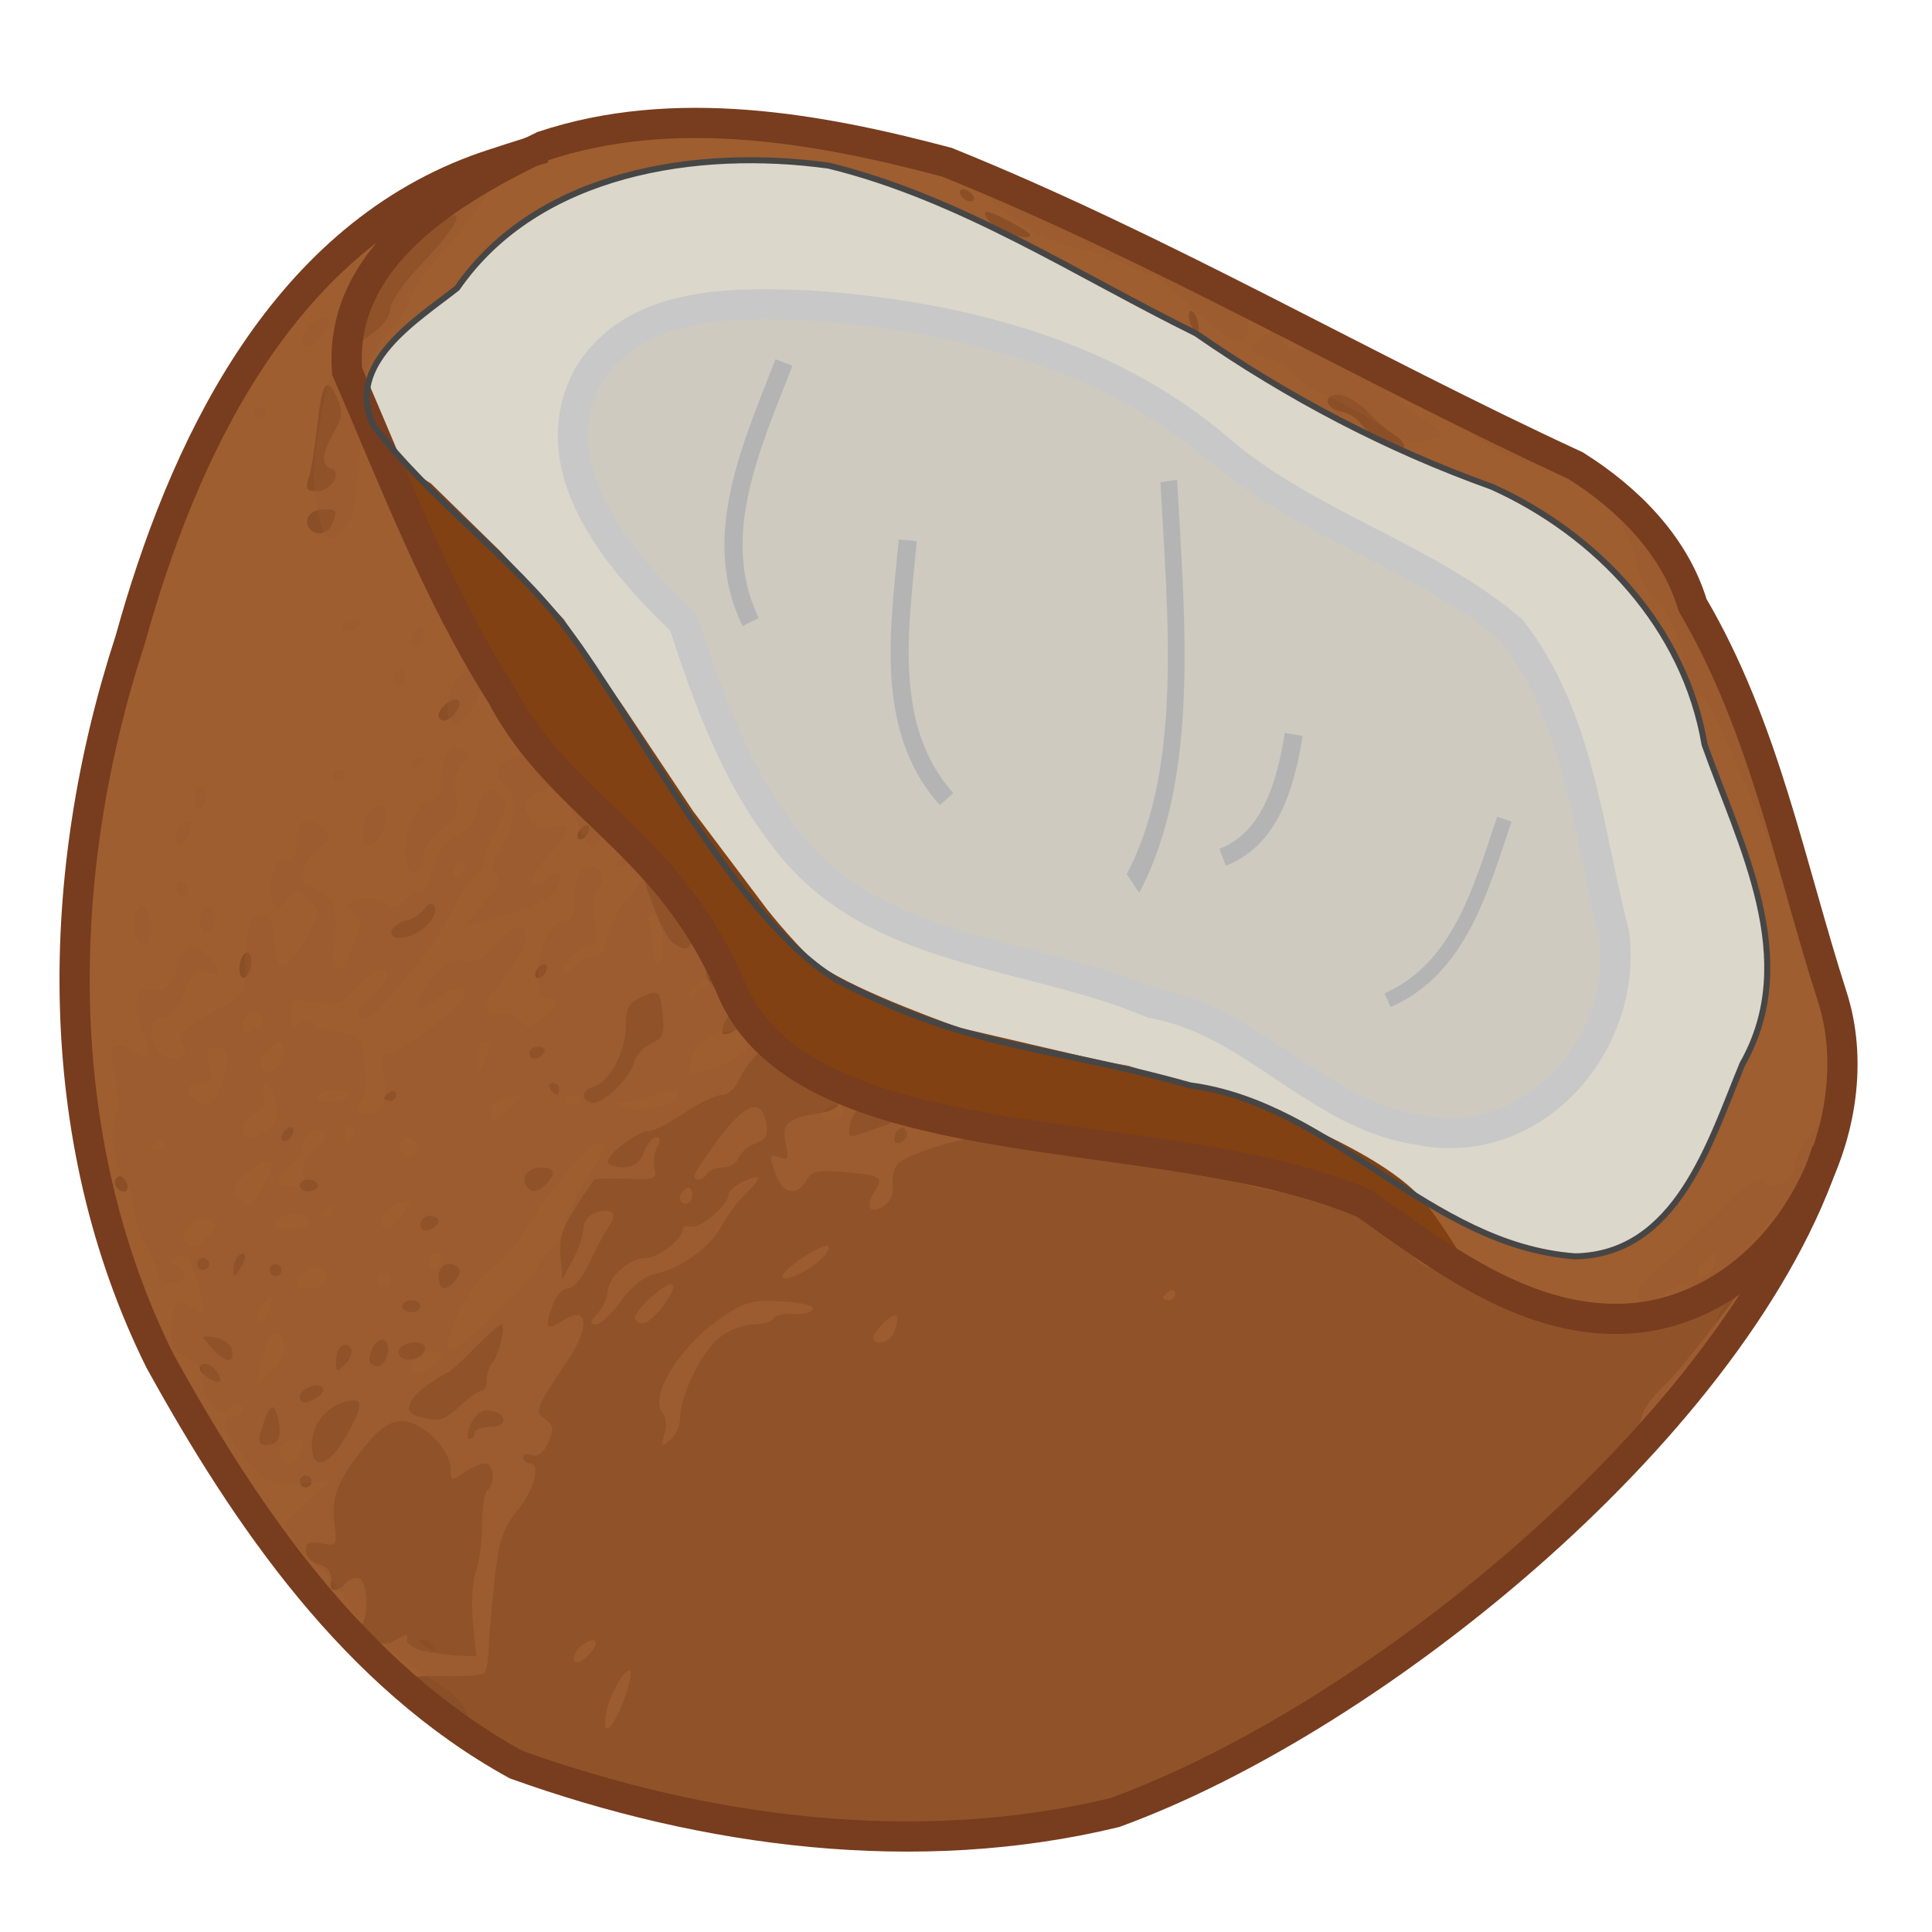 <svg xmlns="http://www.w3.org/2000/svg" xmlns:xlink="http://www.w3.org/1999/xlink" viewBox="0 0 320 320" version="1.0"><defs><filter id="c"><feGaussianBlur stdDeviation=".8"/></filter><filter id="f"><feGaussianBlur stdDeviation="1.039"/></filter><filter id="d" height="1.274" width="2.026" y="-.137" x="-.513"><feGaussianBlur stdDeviation="2.728"/></filter><filter id="e" height="1.359" width="1.542" y="-.179" x="-.271"><feGaussianBlur stdDeviation="1.896"/></filter><pattern id="b" xlink:href="#a" patternTransform="translate(4 -190)"/></defs><path d="M628.07 949.51v-155h309v309.99h-309V949.51z" fill="#f9f8f6"/><path d="M14.28 136.65l17.15-58.93 12.85-25.36 31.79-24.28L102.85 22l27.15-.71 38.21 10 67.14 32.5 29.29 13.93 14.64 18.21 13.57 31.79 13.93 46.43-7.85 26.43-15.72 25.71L249.28 262 205 290.22l-29.29 12.5-56.43-.36-41.78-14.28-34.29-33.93-18.57-32.86-11.43-36.07L11.78 147l2.5-10.35z" fill-rule="evenodd" fill="#9e5e30"/><path d="M167.1 526.38l17.14-58.93 12.86-25.35 31.78-24.29 26.79-6.07 27.14-.71 38.22 10 67.14 32.5 29.28 13.92 14.65 18.22 13.57 31.78 13.93 46.43-7.86 26.43-15.71 25.72-33.93 35.71-44.29 28.21-29.28 12.5-56.43-.35-41.79-14.29-34.28-33.93-18.58-32.85-11.42-36.08-1.43-38.21 2.5-10.36z" opacity=".2" fill-rule="evenodd" fill="url(#b)" transform="translate(-152.86 -391.43)"/><path d="M123.14 303.19c-12.36-2.35-20.66-4.57-26.4-7.09-2.42-1.06-5.69-1.73-7.27-1.5-1.64.24-3.34-.15-3.97-.91-.61-.73-1.84-1.36-2.73-1.39-.9-.04-2.75-1.41-4.13-3.06-4.47-5.33-7.46-8.08-9.75-8.97-4.27-1.63-2.34-2.86 4.2-2.67 3.55.11 6.74-.1 7.1-.46s.67-1.92.69-3.46c.02-1.55.45-6.64.95-11.32.76-7.15 1.38-9.09 3.86-12.19 2.89-3.61 3.94-7.81 1.95-7.81-.55 0-1-.44-1-.97s.66-.71 1.48-.4c.94.36 1.9-.37 2.66-2.05 1-2.19.93-2.81-.45-3.85-1.83-1.36-1.71-1.66 3.56-9.57 4-6 3.51-9.54-.92-6.64-2.54 1.66-2.85.98-1.35-2.95.53-1.41 1.67-2.57 2.53-2.57s2.43-1.9 3.51-4.25c1.08-2.34 2.51-5.02 3.18-5.95 1.54-2.14.59-3.18-2.12-2.32-1.19.37-2.08 1.51-2.08 2.64 0 1.09-.79 3.42-1.75 5.18l-1.75 3.2-.32-3.85c-.29-3.59.44-5.25 5.54-12.58.17-.23 2.61-.32 5.42-.19 4.61.21 5.07.04 4.62-1.68-.27-1.05-.08-2.65.42-3.56.6-1.07.55-1.64-.16-1.64-.59 0-1.5 1.13-2.02 2.5-.67 1.76-1.7 2.5-3.48 2.5-1.38 0-2.52-.42-2.52-.93 0-1.32 4.99-5.07 6.74-5.07.81 0 3.47-1.35 5.92-3 2.44-1.65 5.26-3 6.27-3 1.08 0 2.33-1.21 3.05-2.96 1.22-2.94 6.9-8.04 8.95-8.04 1.35 0 1.4 2.68.07 3.5-1.18.73-1.36 4.5-.21 4.5.44 0 2.01-2.47 3.49-5.5 2.53-5.16 4.8-6.8 6.22-4.5.34.55 1.49 1 2.56 1 2.95 0 2.38 3.09-1.31 7.03-1.79 1.91-3.25 4.36-3.25 5.45 0 1.49-.87 2.12-3.53 2.56-5.25.86-6.18 1.72-5.45 5.05.52 2.38.35 2.8-.94 2.3-1.85-.71-1.91-.39-.6 3.05 1.14 3 3.53 3.34 4.94.7.84-1.55 1.85-1.78 6.29-1.37 6.34.58 6.57.75 4.93 3.37-1.56 2.5-.67 3.68 1.66 2.21 1.03-.65 1.58-2.05 1.4-3.55-.17-1.36.3-2.97 1.02-3.57 1.87-1.55 9.42-3.91 14.97-4.68 2.57-.36 6.35-1.78 8.38-3.16l3.7-2.51 7.3 3.56c4.02 1.96 7.75 3.56 8.29 3.56s2.31 1.11 3.92 2.47c1.62 1.36 3.2 2.22 3.51 1.91.32-.32 1.84.13 3.39.99 4.85 2.68 22.8 4.97 23.84 3.92 1.49-1.48 4.21 3.65 7.55 8.84 2.45 3.81 6.02 2.33 11.85 4.93 4.46 2 8.33 1.74 8.65 2.95.67 2.58 2.79 4.19 13.75 4.58 6.62.23 8.29-2.94 10.24-3.95 3.44-1.79 12.44-7.85 12.44-5.82 0 .91-12.02 16.46-14.5 18.84-3.33 3.19-4.5 5.07-4.5 7.24 0 2.27-.78 3.42-3.42 5.05-1.89 1.17-4.29 3.48-5.34 5.14-1.65 2.61-13.69 13.58-26.58 24.24-2.12 1.74-5.94 5.02-8.5 7.28-2.56 2.27-6.25 4.63-8.19 5.26s-5.92 2.71-8.84 4.64c-2.92 1.92-5.71 3.49-6.2 3.49-.5 0-3.08 1.34-5.74 2.98-7.32 4.5-11 5.78-21.28 7.39-22.58 3.52-40.91 4.01-54.41 1.46zm-19.94-21.35c.95-2.49 1.5-4.75 1.22-5.03-.78-.78-3.41 3.71-3.99 6.8-.8 4.3.86 3.23 2.77-1.77zm-5.76-7.68c.66-.66 1.2-1.55 1.2-1.97 0-1.24-2.8.2-3.39 1.75-.67 1.73.55 1.86 2.19.22zm15.2-39.34c0-3.7 3.58-10.98 6.53-13.31 1.51-1.18 4-2.15 5.55-2.15 1.54 0 3.08-.45 3.42-1 .34-.54 1.83-.88 3.31-.75 1.48.14 2.92-.2 3.19-.75.3-.59-1.82-1.12-5.19-1.3-5.09-.26-6.2.06-10.45 3.05-6.5 4.57-11.45 12.73-9.3 15.32.63.76.79 2.32.38 3.63-.65 2.03-.55 2.14.92.92.9-.75 1.64-2.4 1.64-3.66zm35.39-14.04c1.15-2.98.61-3.73-1.39-1.92-1.1 1-2 2.19-2 2.66 0 1.49 2.77.89 3.39-.74zm-45.17-5.31c1.64-2.32 3.82-4.08 5.5-4.44 4.33-.92 9.23-4.4 11.09-7.87.93-1.74 2.7-4.14 3.94-5.35 2.93-2.84 2.85-3.54-.24-2.11-1.37.64-2.5 1.64-2.5 2.24-.01 1.68-4.63 5.6-6.18 5.24-.76-.18-1.38-.03-1.36.33.07 1.61-4.01 4.85-6.12 4.85-2.72 0-6.35 3.24-6.35 5.67 0 .92-.74 2.5-1.65 3.5-1.32 1.45-1.37 1.83-.25 1.81.77-.01 2.62-1.75 4.12-3.87zm7.15.59c1.1-1.46 1.75-2.92 1.44-3.22-.88-.88-6.88 4.59-6.22 5.66.88 1.42 2.53.58 4.78-2.44zm84.63-1.76c0-.58-.45-.78-1-.44s-1 .82-1 1.06.45.44 1 .44 1-.48 1-1.06zm-58.05-6.37c.71-.86.9-1.57.42-1.57-1.57.01-7.37 3.95-7.37 5.01 0 1.29 5.13-1.25 6.95-3.44zm-21.95-10.13c0-.86-.45-1.28-1-.94s-1 1.04-1 1.56.45.94 1 .94 1-.7 1-1.56zm2.5-3.44c.34-.55 1.51-1 2.59-1 1.09 0 2.25-.71 2.58-1.58.33-.86 1.61-1.96 2.84-2.42 1.74-.66 2.13-1.43 1.75-3.43-.82-4.29-3.68-3.12-8.39 3.43-1.38 1.93-2.84 4.06-3.25 4.75-.87 1.47.97 1.72 1.88.25zm-47 79.08c-1.65-.38-2.89-1.23-2.75-1.9.2-.94-.17-.94-1.67 0-1.52.95-2.53.93-4.76-.12-1.61-.75-2.28-1.52-1.57-1.77 1.83-.67 1.65-8.29-.19-8.29-.79 0-1.72.45-2.06 1-.72 1.16-2.56 1.36-2.38.25.32-2.03-.3-3.06-2.12-3.54-1.1-.29-2-1.29-2-2.23 0-1.31.62-1.59 2.62-1.21 2.5.48 2.59.34 2.12-3.19-.6-4.43.63-7.54 5.14-12.99 2.42-2.93 4.14-4.09 6.06-4.09 3.27 0 8.06 4.67 8.06 7.86 0 2.13.12 2.17 2.22.7 1.22-.86 2.8-1.56 3.5-1.56 1.43 0 1.76 3.58.41 4.42-.48.29-.89 2.91-.92 5.81s-.51 6.46-1.07 7.92-.76 5.17-.44 8.25l.58 5.6-2.89-.12c-1.59-.06-4.24-.43-5.89-.8zm-20.5-28.08c0-.55.45-1 1-1s1 .45 1 1-.45 1-1 1-1-.45-1-1zm2-5.97c0-3.47 2.35-6.45 5.75-7.29 2.86-.7 2.85.65-.04 5.75-2.92 5.15-5.71 5.9-5.71 1.54zm-8.45-2.28c1.39-4.52 2.14-5.13 2.84-2.33.78 3.09.12 4.58-2.02 4.58-1.1 0-1.32-.61-.82-2.25zm34.79-1.27c.75-1.63 1.84-2.43 3.08-2.25 3.02.43 3.16 2.77.16 2.77-1.42 0-2.58.45-2.58 1s-.41 1-.91 1c-.49 0-.38-1.13.25-2.52zm-8.59-1.17c-2.6-.68-2.13-2.65 1.21-5.12 1.63-1.2 3.2-2.19 3.5-2.19s2.29-1.8 4.42-4c2.14-2.2 4.17-4 4.52-4 .84 0-.4 5.22-1.53 6.45-.48.52-.87 1.76-.87 2.75s-.38 1.8-.85 1.8-2.07 1.13-3.56 2.5c-2.67 2.48-3.47 2.69-6.84 1.81zm-19.75-3.34c0-1.29 2.85-2.45 3.76-1.54.38.37.02 1.1-.79 1.61-1.93 1.22-2.97 1.2-2.97-.07zM34.17 228c-1.12-.82-1.43-1.58-.79-1.98.57-.35 1.6.04 2.29.88 1.7 2.05.75 2.75-1.5 1.1zm21.47-2.51c0-2.31 1.56-3.65 2.49-2.14.35.57-.07 1.73-.93 2.59-1.41 1.42-1.56 1.38-1.56-.45zm5.7.24c-.35-.35-.15-1.52.43-2.61 1.25-2.34 3.27-.96 2.3 1.57-.67 1.74-1.65 2.11-2.73 1.04zm-26.29-2.47c-1.89-2.09-1.88-2.1.58-1.75 1.39.2 2.64 1.12 2.82 2.1.45 2.37-1.09 2.21-3.4-.35zm31.32 1.5c-1.09-1.09.23-2.4 2.41-2.4 1.18 0 1.85.53 1.61 1.25-.47 1.43-3.02 2.15-4.02 1.15zm.27-8.4c0-.55.68-1 1.5-1 .83 0 1.5.45 1.5 1s-.67 1-1.5 1c-.82 0-1.5-.45-1.5-1zm6-5c0-1.92 1.96-2.71 3.32-1.34.76.76-1.13 3.34-2.44 3.34-.49 0-.88-.9-.88-2zm-33.98-1.19c-.01-.93.43-1.97.98-2.31 1.27-.78 1.27.54 0 2.5-.84 1.29-.97 1.27-.98-.19zm5.98.19c0-.55.45-1 1-1s1 .45 1 1-.45 1-1 1-1-.45-1-1zm-12-1c0-.55.45-1 1-1s1 .45 1 1-.45 1-1 1-1-.45-1-1zm37-6.53c0-.81.68-1.47 1.5-1.47.83 0 1.5.4 1.5.89s-.67 1.16-1.5 1.47c-.91.35-1.5 0-1.5-.89zm-50.46-6.4c-.31-.51-.16-1.18.34-1.49s1.17.1 1.48.93c.63 1.62-.88 2.08-1.82.56zm30.46-.07c0-.55.68-1 1.5-1 .83 0 1.5.45 1.5 1s-.67 1-1.5 1c-.82 0-1.5-.45-1.5-1zm37.5 0c-.92-1.49.36-3 2.56-3 2.21 0 2.49 1.05.74 2.8-1.46 1.46-2.48 1.52-3.3.2zm-40.5-7.88c0-.55.45-1.28 1-1.62s1-.17 1 .38-.45 1.28-1 1.62-1 .17-1-.38zm101.64-.61c.31-.83.98-1.24 1.48-.93 1.05.64.21 2.42-1.15 2.42-.5 0-.65-.67-.33-1.49zm-7.46-1.76c.18-1.24 1.35-2.7 2.61-3.25 1.51-.66 2.99-2.95 4.38-6.75 1.15-3.16 2.51-5.75 3-5.75 1.72 0 8.34 3.8 11.13 6.4 1.54 1.43 3.43 2.6 4.19 2.6 2.06 0 2.85 1.89 1.48 3.54-.86 1.03-2.31 1.27-5.08.83-2.43-.39-4.42-.17-5.34.59-.8.66-2.27.95-3.28.63-1-.32-4.28.32-7.28 1.41-6.67 2.44-6.19 2.46-5.81-.25zm-42.93-3.46c-1.81-.66-1.53-2.06.53-2.72 2.61-.83 5.22-5.83 5.22-10 0-2.88.5-3.84 2.5-4.75 3.05-1.39 3.23-1.23 3.66 3.18.28 2.87-.07 3.68-1.95 4.5-1.26.55-2.54 1.96-2.83 3.14-.7 2.76-5.51 7.25-7.13 6.65zm-34.25-.73c0-.24.45-.72 1-1.06s1-.14 1 .44-.45 1.06-1 1.06-1-.2-1-.44zm27.5-1.56c-.34-.55-.14-1 .44-1s1.06.45 1.06 1-.2 1-.44 1-.72-.45-1.06-1zm-3.5-6c0-.55.7-1 1.56-1s1.28.45.94 1-1.04 1-1.56 1-.94-.45-.94-1zm32-3.57c0-1.84 2.36-4.43 4.04-4.43 2.55 0 2.48.75-.29 3.06-2.26 1.88-3.75 2.43-3.75 1.37zm-1.95-7.87c-1.52-1.84-.55-3.56 2.01-3.56 2.24 0 2.57 2.23.57 3.89-1.04.86-1.66.78-2.58-.33zm-78.05-2.44c0-1.1.45-2.28 1-2.62s1 .28 1 1.38-.45 2.28-1 2.62-1-.28-1-1.38zm49 1c0-.55.45-1.28 1-1.62s1-.17 1 .38-.45 1.28-1 1.62-1 .17-1-.38zm22.77-5.36c-1.84-1.41-5.77-11.95-5.77-15.47 0-1.26-.44-2.29-.97-2.29-2.01 0-7.72-15.42-6.77-18.28.4-1.21 5.36 5.24 8.2 10.67 1.19 2.26 3.58 6.36 5.33 9.11 2.48 3.91 3.23 6.28 3.44 10.89.28 6.17-.61 7.56-3.46 5.37zm-46.52-2.01c.23-.69 1.27-1.41 2.31-1.62 1.04-.2 2.4-1.05 3.01-1.9.78-1.06 1.34-1.19 1.81-.42.38.62-.22 2.03-1.34 3.15-2.24 2.24-6.46 2.82-5.79.79zm30.75-15.63c0-.55.45-1.28 1-1.62s1-.17 1 .38-.45 1.28-1 1.62-1 .17-1-.38zm-23-20c0-1.3 2.58-3.2 3.33-2.45s-1.15 3.33-2.45 3.33c-.49 0-.88-.39-.88-.88zm-21.5-31.12c-.92-1.49.36-3 2.56-3 2.14 0 2.21.13 1.33 2.42-.68 1.77-2.94 2.11-3.89.58zm0-8.25c.4-1.24 1.02-5.03 1.38-8.43.78-7.33 1.6-8.55 3.29-4.84 1.05 2.3.98 3.2-.46 5.71-2 3.48-2.18 5.49-.53 6.04 1.94.64.06 3.77-2.27 3.77-1.77 0-2.02-.39-1.41-2.25zm178.23-5.59c-1.52-1-3.32-2.53-4-3.41-.67-.87-2.09-1.73-3.15-1.91-2.75-.49-3.22-2.84-.56-2.84 1.2 0 3.37 1.27 4.83 2.82s3.5 3.29 4.53 3.86c1.03.58 1.71 1.55 1.5 2.17-.25.74-1.32.5-3.15-.69zM57.36 57.24c.75-.93.98-2.93.61-5.22-.55-3.42-.26-4.03 3.7-7.69 2.37-2.18 4.46-3.97 4.66-3.97.19 0 2.18-1.16 4.42-2.57 6.97-4.4 6.42-1.79-1.36 6.42-2.61 2.75-4.75 5.91-4.75 7.01 0 1.78-2.35 4.02-7 6.67-1.23.7-1.28.59-.28-.65zm139.88-3.48c-.36-.93-.42-1.91-.15-2.19.28-.27.79.26 1.15 1.19s.42 1.91.15 2.19c-.28.27-.79-.26-1.15-1.19zm-31.29-15.59c-1.21-.59-2.43-1.68-2.72-2.44-.38-.99.6-.8 3.44.65 2.18 1.11 3.97 2.24 3.97 2.5 0 .78-2.34.42-4.69-.71zm-6.81-5.81c-.34-.55-.17-1 .38-1s1.28.45 1.62 1 .17 1-.38 1-1.28-.45-1.62-1z" opacity=".3" fill="#5e2e13"/><path d="M126.64 301.01c-3.3-.8-8.25-1.88-11-2.4-2.75-.53-7.02-1.5-9.5-2.16-2.47-.66-5.26-1.18-6.18-1.14-.93.03-2.22-.59-2.88-1.37-.65-.79-2.71-1.44-4.58-1.44-3.08 0-5.03-.66-9.36-3.18-.82-.48-2.2-1.12-3.06-1.41-.86-.3-1.99-1.92-2.5-3.6-.57-1.86-2.33-3.89-4.5-5.18-7.78-4.64-12.76-9.01-15.53-13.66-1.6-2.68-3.81-5.35-4.91-5.95s-2.8-2.47-3.77-4.17l-1.77-3.07 3.76-3.55 3.75-3.54-4.57.52c-4.97.56-5.95.07-10.16-5.03-3.03-3.69-3.54-6.18-1.24-6.18.83 0 1.5-.45 1.5-1 0-1.32-1.33-1.27-2.71.11-1.43 1.44-4.6-3.14-3.73-5.4.41-1.08-.37-2.08-2.51-3.18-2.68-1.39-3.07-2.09-2.87-5.14.27-4.07 1.29-5.07 3.39-3.33 2.15 1.78 2.55.78 1.26-3.12-.62-1.89-1.27-3.99-1.44-4.67-.18-.7-1.03-.96-1.96-.6-1.52.58-1.52.7-.02 1.54.9.51 1.37 1.34 1.05 1.86-.93 1.5-4.46 1.08-4.46-.54 0-.81-.9-2.95-2-4.75-1.09-1.8-1.99-4.59-2-6.2 0-1.6-.75-3.75-1.67-4.76-1.6-1.78-2.28-9.47-1.01-11.52.31-.5.12-2.82-.4-5.16-1.2-5.34-.46-6.72 2.56-4.74 3.11 2.04 3.73 1.04 1.96-3.18-1.71-4.1-1.04-7.66 1.28-6.77 1.94.74 4.28-1.14 4.28-3.45 0-.96.68-2.32 1.52-3.01 1.24-1.03 1.88-.94 3.5.53 2.54 2.3 2.54 3.8 0 2.99-1.62-.51-2.29.12-3.61 3.43-1.1 2.75-2.24 4.06-3.52 4.06-2.33 0-2.61 4.16-.4 5.99 2.03 1.69 5.16.5 3.61-1.37-1.34-1.6-.2-2.74 6.16-6.15 4.17-2.24 4.24-2.37 4.26-7.62.01-2.94.37-5.91.81-6.6 1.31-2.07 3.67-1.43 3.68 1 .01 1.24.29 3.28.63 4.52.49 1.86.87 2.05 2.06 1.07.79-.66 2.3-2.87 3.33-4.9 1.86-3.64 1.86-3.73-.09-5.49-1.9-1.72-2.03-1.71-3.44.13-2 2.62-3.45.39-2.55-3.91.48-2.23 1.17-3.08 2.36-2.87 1.27.22 1.69-.44 1.69-2.69 0-3.78 1.58-4.79 4.03-2.58 1.87 1.7 1.86 1.77-.56 3.68-2.34 1.83-3.45 5.79-1.62 5.79.46 0 1.76.8 2.87 1.76 1.71 1.48 1.95 2.6 1.53 7-.34 3.52-.13 5.24.62 5.24.62 0 1.13-.17 1.13-.37 0-.21.67-1.99 1.49-3.94 1.32-3.18 1.32-3.73-.04-5.1-1.38-1.37-1.27-1.59 1.02-2.17 1.5-.37 3.18-.12 4.06.61 1.22 1.01 1.85.94 3.32-.39.99-.9 2.26-1.64 2.8-1.64.55 0 1.41-1.65 1.92-3.67.64-2.52 1.88-4.2 3.93-5.33 1.92-1.06 3.18-2.68 3.5-4.49.58-3.31 2.19-4.18 3.91-2.12.94 1.14.94 1.97-.01 3.79-2.46 4.71-2.9 5.83-2.9 7.31 0 .83-.44 1.51-.98 1.51s-2.18 2.37-3.64 5.25c-1.45 2.89-3.82 6.72-5.26 8.51-7.15 8.89-8.43 10.24-9.72 10.24-1.95 0-1.77-.53 1.1-3.41 1.38-1.37 2.5-2.97 2.5-3.54 0-1.94-2.18-1.06-5.08 2.04-2.61 2.79-3.29 3.03-6.91 2.42-3.86-.66-4.01-.58-4.01 2.03 0 2.22.26 2.5 1.41 1.54.87-.72 1.64-.8 2.01-.21.32.53 2.33 1.25 4.46 1.61 3.75.64 3.89.81 4.42 5.34.3 2.58.13 5.11-.38 5.63-1.47 1.52-1.07 2.55.97 2.55 2.42 0 3.32-2.36 2.52-6.63-.47-2.51-.28-3.37.76-3.37 1.89 0 12.25-7.85 12.65-9.59.46-2-1.58-1.74-4.53.58-3.94 3.1-4.67 1.28-1.23-3.06 2.53-3.19 3.55-3.81 5.52-3.32 1.87.47 3.02-.09 5.14-2.5 2.94-3.35 5.28-4.04 5.28-1.57 0 1.72-2.4 5.86-5.29 9.14-2.17 2.46-1.45 4.69 1.23 3.84.98-.31 2.34.11 3.02.93 1.09 1.32 1.52 1.3 3.61-.22 2.73-1.99 3.09-3.23.93-3.23-1.1 0-1.5-1.14-1.5-4.27 0-4.56 2.18-8.73 4.56-8.73.92 0 1.44-1.04 1.44-2.91 0-3.89.92-6.09 2.55-6.09 2.02 0 2.77 1.91 1.41 3.55-.77.93-.98 2.91-.58 5.46.49 3.01.31 3.99-.71 3.99-1.56 0-5.25 3.75-4.47 4.53.28.29 1.08-.16 1.78-1s2.09-1.53 3.1-1.53c1.3 0 2.02-1.01 2.49-3.51.36-1.94 1.96-4.91 3.54-6.61 3.16-3.37 3.91-7.88 1.32-7.88-1.12 0-1.48-.77-1.25-2.66.45-3.78-1.68-4-3.81-.39-.99 1.68-2.1 3.05-2.46 3.05-.37 0-1.26-1.46-1.98-3.25-.72-1.78-1.99-4.18-2.83-5.33-1.41-1.93-1.72-1.97-4.14-.58-2.27 1.31-2.47 1.81-1.54 3.84.87 1.9 1.61 2.24 3.83 1.76 3.55-.77 3.48.5-.25 4.41-2.92 3.05-3.82 5.15-2.2 5.15.44 0 1.33-.53 1.98-1.18 1.69-1.69 2.58-.35 1.32 1.99-.66 1.24-3.58 2.75-7.79 4.04-3.71 1.13-6.86 1.94-7 1.8s1.1-1.74 2.75-3.56c2.27-2.47 2.75-3.61 1.93-4.59-.79-.96-.54-2.18.96-4.65 2.43-3.98 2.66-8.68.5-10.26-2.43-1.78-.69-4.45 3.4-5.22 3.81-.71 6.06-2.73 6.12-5.49.02-.9.68-2.17 1.47-2.83.8-.66 1.58-2.61 1.75-4.34l.31-3.14 5.5 6.94c3.03 3.82 6.22 8.3 7.1 9.97.88 1.66 3.47 6.07 5.76 9.78 3.23 5.23 4.32 8.13 4.81 12.82.34 3.33.95 5.54 1.35 4.9.53-.87 1.26-.82 2.86.18 2.67 1.67 3.64 4.51 2.15 6.31-1.61 1.94 1.61 2.78 11.59 3.05 4.47.11 8.64.52 9.25.91.62.38 1.57.42 2.11.08.55-.33 6.12 2.34 12.4 5.94 6.27 3.61 12.59 6.55 14.03 6.55 1.45 0 5.21 1.39 8.36 3.08 3.15 1.7 7.76 3.75 10.23 4.56 5.76 1.89 11.22 4.53 12.5 6.05 1.4 1.66 8.5 2.85 8.5 1.42 0-.61 1.53-1.11 3.4-1.11 4.6 0 13.94 6.38 19.09 13.05 2.75 3.55 5.22 5.6 7.85 6.49 2.12.71 4.82 2.18 6 3.25 3.73 3.39 6.54 4.33 13.61 4.52 6.29.18 10.33-.95 7.3-2.03-2.32-.83-1.27-3.09 3-6.44 2.34-1.83 6.76-5.9 9.83-9.05 3.96-4.06 5.89-5.42 6.65-4.66 1.71 1.71 5.27.03 5.27-2.48 0-1.22 1.37-3.78 3.05-5.68 2.78-3.16 2.98-3.25 2.37-.97-.89 3.28-4.11 9.64-5.99 11.8-9.6 11.04-9.81 11.38-6.43 10.49 2.89-.75 2.5.14-2 4.6-2.22 2.19-4 4.92-4 6.12 0 1.26-1.9 4.01-4.5 6.55-3.34 3.24-4.5 5.13-4.5 7.34 0 2.32-.87 3.59-3.95 5.79-2.17 1.55-4.5 3.83-5.17 5.07-.68 1.24-4.4 5.07-8.29 8.5-3.88 3.44-8.27 7.37-9.75 8.74-4.38 4.07-7.1 6.33-11.34 9.4-2.2 1.6-5.9 4.64-8.23 6.75-2.32 2.12-5.21 3.85-6.42 3.85s-2.9.63-3.77 1.4c-1.51 1.33-12.24 7.22-22.24 12.2-2.56 1.28-7.74 2.83-11.5 3.45-3.76.61-8.86 1.57-11.34 2.12-7.89 1.74-39.69 1.97-46.5.34zm-55-28.51c-.34-.55-1.15-.99-1.81-.98-.71.01-.59.4.31.98 1.92 1.25 2.27 1.25 1.5 0zm-22.11-31.58c.86-2.22.79-2.42-.83-2.42-1.77 0-2.9 1.65-2.06 3 .91 1.48 2.2 1.22 2.89-.58zm-2.39-17.53c0-2.19-1.62-3.32-2.56-1.78-.39.62-1.06 2.69-1.49 4.61l-.78 3.47 2.41-2.27c1.33-1.24 2.42-3.06 2.42-4.03zm24.56 2.7c1.06-.78 1.69-1.67 1.39-1.96-.99-1-4.95.59-4.95 1.99 0 1.77 1.11 1.75 3.56-.03zm10.81-8.93c3.65-3.49 6.63-6.79 6.63-7.34s.87-1.8 1.94-2.77c1.07-.96 2.22-3.01 2.56-4.54.34-1.54 1.94-4.88 3.56-7.43 3.36-5.3 3.43-5.58 1.59-5.58-1.49 0-9.44 9.71-11.95 14.59-.87 1.7-3.22 4.34-5.23 5.87-2.02 1.54-4.49 4.77-5.56 7.24-3.59 8.38-2.33 8.37 6.46-.04zM45.04 215c.02-.55-.61-.14-1.4.9s-1.15 2.36-.8 2.93c.61.99 2.11-1.63 2.2-3.83zm233.6-.5c1-1.1 1.54-2 1.2-2-1.39 0-5.7 2.39-5.7 3.16 0 1.55 2.67.86 4.5-1.16zm-224.95-2.08c1.15-1.86-1.25-3.41-3.01-1.95-.85.7-1.54 1.67-1.54 2.16 0 1.25 3.75 1.08 4.55-.21zm10.9-1a1.116 1.116 0 00-1.9 1.17c.32.52 1.01.68 1.54.36.52-.32.68-1.01.36-1.53zm219.42-2.47c.31-1.63.14-1.7-1.25-.54-1.92 1.58-2.15 3.44-.37 2.84.69-.22 1.41-1.26 1.62-2.3zm-210.87-.51c0-.51-.45-.94-1-.94s-1 .71-1 1.56c0 .86.45 1.28 1 .94s1-1.04 1-1.56zm-38.61-3.81c1.6-1.77 1.6-1.92-.02-2.54-2.01-.77-4.93 1.7-3.93 3.32.97 1.57 2.01 1.36 3.95-.78zm16.61-2.02c0-1.73-3.36-2.17-4.89-.64-1.38 1.38-1.22 1.53 1.68 1.53 1.76 0 3.21-.4 3.21-.89zm15.8-1.93c1.4-2.12 1.36-2.17-.92-1.33-1.31.48-2.54 1.67-2.73 2.63-.46 2.33 1.76 1.54 3.65-1.3zm-11.8-.24c0-.58-.45-.78-1-.44s-1 .82-1 1.06c0 .25.45.44 1 .44s1-.47 1-1.06zm-11.57-4.09c1.9-3.82 1.9-3.85.24-3.85-.72 0-2.3 1.04-3.49 2.31-1.68 1.79-1.9 2.58-.97 3.5 1.8 1.81 2.5 1.48 4.22-1.96zm6.57-2.22c0-1.34.96-3.02 2.17-3.82 1.33-.88 1.88-1.92 1.41-2.67-.9-1.46-3.58.29-3.58 2.33 0 .67-.9 2.04-2 3.03-1.1 1-2 2.19-2 2.66 0 .46.9.84 2 .84 1.44 0 2-.66 2-2.37zm19-4.13c0-.82-.67-1.5-1.5-1.5-.82 0-1.5.68-1.5 1.5 0 .83.68 1.5 1.5 1.5.83 0 1.5-.67 1.5-1.5zm-42-.56c0-.58-.45-.78-1-.44s-1 .82-1 1.06c0 .25.45.44 1 .44s1-.47 1-1.06zM58.5 188c.32-.82.14-1.5-.39-1.5s-.97.68-.97 1.5c0 .83.18 1.5.39 1.5.22 0 .66-.67.97-1.5zm-14.02-.96c1.42-1.07 1.69-2.12 1.18-4.47-.38-1.68-1.12-3.07-1.67-3.07-.54 0-.71.88-.37 1.94.43 1.35-.01 2.28-1.43 3.04-2.24 1.19-2.81 4.04-.8 3.99.69-.02 2.08-.66 3.09-1.43zm40.25-3.64c1.89-2.08 1.88-2.1-.58-1.75-1.39.2-2.64 1.13-2.82 2.1-.45 2.37 1.09 2.21 3.4-.35zm54.72 1.46c.35-.35.41-1 .13-1.45-.62-1.01-3.44-.03-3.44 1.2 0 1.03 2.35 1.21 3.31.25zm-27.51-2.83c1.28-1.27-1.02-1.75-3.34-.69-1.41.64-3.55 1.2-4.76 1.23-2.1.07-2.11.11-.2.86 1.84.72 7.06-.15 8.3-1.4zm-74.95-3.39c1.24-3.7.82-5.14-1.49-5.14-1.17 0-1.37.7-.86 3 .57 2.59.37 3-1.42 3-2.54 0-2.71 1.55-.33 2.89 2.08 1.18 2.62.68 4.1-3.75zm59.15 3.3c0-.24-.7-.44-1.56-.44s-1.28.46-.93 1.02c.57.92 2.49.48 2.49-.58zm-38.5-.44c.35-.56-.47-1-1.88-1-1.38 0-2.78.45-3.12 1-.35.57.47 1 1.88 1 1.38 0 2.78-.45 3.12-1zm116.63-1.75c1.27-1.62 1.22-1.64-.63-.28-1.1.81-2.19 1.6-2.42 1.75-.23.16.06.28.63.28.58 0 1.66-.78 2.42-1.75zm-50.67-6.01c.92-2.39-.9-3.52-4.42-2.74-2.83.62-5.04 3.44-5.04 6.43 0 1.4 8.83-2.05 9.46-3.69zm-76.94 1.69c.37-1.14.41-2.33.1-2.64-.84-.84-3.62 1.73-3.62 3.34 0 2.16 2.79 1.61 3.52-.7zm34.41-2.18c.04-.41-.38-.75-.93-.75s-.97 1.24-.93 2.75c.06 2.44.17 2.53.93.75.47-1.1.89-2.33.93-2.75zm-37.74-4.95c-1.26-1.27-3.19-.18-3.19 1.8 0 1.19.41 1.26 2.11.35 1.43-.77 1.78-1.46 1.08-2.15zm74.81-6.46c0-.19-.9.21-2 .9-1.1.68-2 1.66-2 2.16s.9.1 2-.9c1.1-.99 2-1.97 2-2.16zm-8.36-6.34c-.07-2.67-.56-4-1.48-4-.84 0-1.14.62-.77 1.59.34.87.61 2.67.61 4s.39 2.41.87 2.41.83-1.8.77-4zm-32.64-12.11c0-.55-.45-.73-1-.39s-1 1.07-1 1.62.45.72 1 .38 1-1.06 1-1.61zm23.98-12.8c0-.32-.4-1.19-.87-1.94-.67-1.06-1.21-.85-2.48.97-2.28 3.26-2.03 4.02.87 2.7 1.38-.62 2.49-1.4 2.48-1.73zm-1.9-8.34c-.37-1.84-1.28-3.25-2.1-3.25-.89 0-1.53 1.22-1.69 3.25-.23 2.83.04 3.25 2.1 3.25 2.13 0 2.29-.31 1.69-3.25zm-76.7 32.81c-.76-1.98-.07-5.06 1.13-5.06.55 0 1.13 1.47 1.3 3.25.32 3.29-1.37 4.55-2.43 1.81zm10.62-2.56c0-1.95 1.06-2.6 2.26-1.4.81.8-.24 3.4-1.37 3.4-.49 0-.89-.9-.89-2zm-4-5.56c0-.85.45-1.28 1-.94s1 1.05 1 1.56c0 .52-.45.94-1 .94s-1-.7-1-1.56zm38-6.21c0-4.13 2.27-8.23 4.56-8.23.96 0 1.45-1.09 1.46-3.25.02-4.18 1.19-5.99 3.35-5.16 1.6.62 1.61.78.05 2.5-1.19 1.31-1.48 2.78-1.03 5.18.55 2.91.24 3.63-2.38 5.57-1.93 1.43-3.01 3.11-3.01 4.69 0 1.53-.57 2.47-1.5 2.47-1.07 0-1.5-1.08-1.5-3.77zm35 2.33c0-.24.45-.72 1-1.06s1-.14 1 .44c0 .59-.45 1.06-1 1.06s-1-.19-1-.44zm191.38-2.16c-1.68-4.77-8.76-21.18-10.2-23.64-.88-1.51-2.3-2.64-3.14-2.5-1.18.19-1.46-.54-1.21-3.15.35-3.56-1.75-8.62-5.58-13.43-1.24-1.56-2.25-3.58-2.26-4.5 0-.92-.68-2.98-1.51-4.58-2.15-4.1-1.24-4.23 2.21-.3 4.97 5.66 13.39 23.4 18.35 38.68 2.6 7.99 4.56 14.7 4.36 14.92-.19.21-.65-.46-1.02-1.5zm-264.38-2.23c0-1.07.62-2.19 1.39-2.48.97-.38 1.23.04.88 1.4-.71 2.7-2.27 3.44-2.27 1.08zm31-1.23c0-2.79 2.26-5.01 3.66-3.61 1 1-.58 5.43-2.15 6.03-1.14.44-1.51-.16-1.51-2.42zm-28-4.88c0-1.13.45-2.06 1-2.06s1 .65 1 1.44c0 .8-.45 1.72-1 2.06s-1-.3-1-1.44zm23-4.06c0-.55.45-1 1-1s1 .45 1 1-.45 1-1 1-1-.45-1-1zm13-1.94c0-.58.45-1.06 1-1.06s1 .2 1 .44c0 .25-.45.72-1 1.06s-1 .15-1-.44zm6.71-6.68c-1.31-1.3-.73-6.11.89-7.46.89-.74 2-2.37 2.48-3.63 1.15-3.01 2.92-2.93 2.92.15 0 4.37-4.69 12.54-6.29 10.94zm12.29-.38c0-.55.45-1 1-1s1 .45 1 1-.45 1-1 1-1-.45-1-1zm2-5.94c0-1.96 1.69-3.7 2.66-2.73.78.78-.65 4.67-1.73 4.67-.51 0-.93-.87-.93-1.94zm-24-1c0-.51.45-1.22 1-1.56s1 .09 1 .94c0 .86-.45 1.56-1 1.56s-1-.42-1-.94zm3-6.44c0-.82.45-1.78 1-2.12s1 .06 1 .89c0 .82-.45 1.77-1 2.11s-1-.05-1-.88zm16-1.06c0-.85.45-1.56 1-1.56s1 .43 1 .94c0 .52-.45 1.22-1 1.56s-1-.08-1-.94zm-27.5-1.56c.34-.55 1.29-1 2.12-1 .82 0 1.22.45.88 1s-1.29 1-2.12 1c-.82 0-1.22-.45-.88-1zm-2.99-15.2c-2.39-6.75-2.19-12.24.96-25.8.95-4.12 1.72-8.17 1.71-9-.05-2.27 3.09-9.39 4.54-10.3.7-.44 1.29-1.34 1.3-2 .02-1.37 7.32-7.7 8.89-7.7.57 0 2.52-.89 4.32-1.99 7.99-4.88 7.66-.9-.73 8.68-3.57 4.08-6.5 8.11-6.5 8.95s-1.64 3.41-3.65 5.73c-2.17 2.49-3.75 5.4-3.88 7.17-.83 11.56-1.55 19.42-2.01 22.2-.59 3.49-4.12 6.39-4.95 4.06zm203.99-9.86c-1.65-1.06-3.63-1.93-4.39-1.93-2.39-.01-10.17-4.33-9.8-5.44.19-.59 1.6-1.21 3.13-1.39 3.1-.37 10.78 4.31 13.86 8.42 2.13 2.86 1.29 2.96-2.8.34zm-29.05-8.08c-2.72-1.72-6.81-3.93-9.08-4.91-2.28-.98-4.75-2.64-5.5-3.7-.76-1.06-2.61-2.23-4.12-2.6-3.26-.81-3.46-1.72-.76-3.41 1.68-1.05 2.17-.95 3.14.6.76 1.21 1.94 1.68 3.51 1.38 1.29-.25 3.47.28 4.82 1.17 1.36.89 3.08 1.61 3.82 1.61s2.67 1.4 4.28 3.12c1.62 1.71 4.73 4.25 6.92 5.65 3.56 2.28 3.77 2.63 2 3.32-3.18 1.24-3.83 1.08-9.03-2.23zm-186.45-1.8c0-.58.45-1.06 1-1.06s1 .2 1 .44c0 .25-.45.72-1 1.06s-1 .15-1-.44zm8-12.43c0-1.71 2.56-3.94 3.98-3.47.65.22.45 1.21-.52 2.6-1.77 2.52-3.46 2.95-3.46.87zM197.51 51c-3.23-3.02-6.21-5.5-6.63-5.5s-2.67-.86-5-1.92-5.81-2.24-7.74-2.62c-4.87-.97-8.76-3.1-13.92-7.63-2.43-2.13-5.58-4.12-7-4.42-6.21-1.32-6.54-2.27-.75-2.21 4.65.06 6.28.52 8 2.29 2.34 2.39 14.42 9.04 21.61 11.89 2.45.97 5.67 2.63 7.16 3.69s3.76 1.94 5.05 1.94c2.97.02 9.31 6.34 8.5 8.47-1.02 2.64-3.25 1.69-9.28-3.98z" opacity=".4" fill="#995b2f"/><path d="M60.89 63.88l1.34-3.84 4.29-5.09 4.46-3.48L75 48.7l1.78-1.7 3.84-5.26 7.77-5.9 7.32-3.88 7.72-2.86 7.91-1.61 6.29-.8 6.92-.27 4.51.36 8.3.89 10.85 2.73 9.33 4.1 18.53 8.98 14.6 7.99 7.54 3.66 14.06 9.24 7.1 3.88 18.84 9.07 6.52 2.45 3.21 1.03 12.24 7.1 6.47 6.07 4.2 4.02 4.68 7.67 3.89 7.01 1.87 6.7 1.12 4.06 3.93 10.09 4.15 12.72 1.74 8.26.4 4.24-.45 7.64-1.87 6.25-2.5 5.49-2.72 7.41-4.16 8.35-4.68 6.83-2.77 2.54-2.86 2.33-3.52 1.42-3.17.94-5.41-.09-6.56-1.52-7.59-2.81-7.19-3.66-12.9-8.39-9.73-5.63-6.47-3.03-5.63-1.92-5.93-1.34-9.65-3.04-14.91-2.5-13.75-3.52-15.04-5.85-10.27-6.39-9.38-10.44-6.65-8.98-5.18-7.41-9.28-14.51-6.56-10.13-9.69-11.61-17.32-16.34-6.12-7.5-1.83-7.45z" fill-rule="evenodd" fill="#dbd7cb"/><path d="M63.31 75.04l8.08 5.05 11.37 11.12 10.6 11.36 10.11 14.77 11.36 17.05 12.37 16.42s5.53 6.92 8.59 9.09c6.23 4.41 23.23 10.35 23.23 10.35l31.45 7.32s15.29 4.2 21.21 6.82c7.15 3.17 16.91 7.52 22.6 12.88 3.56 3.36 9.34 13.39 9.34 13.39l-18.43-10.86-43.18-11.11-34.35-4.3-21.21-11.36-9.09-17.93-19.32-23.87-13.01-12.24-21.72-43.95z" fill-rule="evenodd" fill="#814112"/><path d="M280.35 100.22c11.89 20.26 16.08 42.92 23.13 64.86 6.72 20.91-7.22 49.18-30.8 52.99-17.82 2.64-33.07-9.09-46.66-18.71-32.97-14.2-92.49-6.18-104.88-35.55-10.27-24.37-28.37-30.17-38.02-48.61-10.65-16.78-17.8-35.64-25.63-53.71-1.45-19.14 17.57-30.13 32.46-37.3 21.71-7.22 45.4-3.03 66.89 2.68 35.78 14.43 69.14 34.1 104.11 50.24 8.62 5.42 16.4 13.14 19.4 23.11z" stroke="#783c1e" stroke-width="5" fill="none"/><path d="M302.6 190.58c-14.52 44.98-74.55 93.86-117.94 109.63-32.81 7.94-67.78 3.32-99.19-7.94-26.67-14.67-44.63-40.85-59.01-66.92-18.31-36.95-17.52-80.71-4.92-119.31 8.72-31.45 24.81-65.8 57.4-77.91 2.14-.81 8.97-2.96 11.16-3.63" stroke="#783c1e" stroke-width="5" fill="none"/><path d="M286.79 442.01c24.26 1.66 49.31 7.74 68.12 24 14.53 12.41 34.06 17.64 48.27 29.74 11.26 14.35 12.64 33.38 17.06 50.43 2.24 18.34-13.51 36.32-32.47 32.37-16.65-2.46-27.45-18.13-44.03-20.95-20.16-8.62-46.09-8.1-60.49-26.91-8.43-10.57-13.07-23.49-17.21-36.19-10.57-10.08-24-25.57-15.71-40.89 7.61-12.4 23.7-12.1 36.46-11.6z" fill-rule="evenodd" filter="url(#c)" stroke="#c8c8c8" stroke-width="5" fill="#cecabf" transform="translate(-152.86 -391.43)"/><path d="M303.21 480.93c-1.3 14.34-4.11 31.09 6.43 42.86" filter="url(#d)" stroke="#b4b4b4" stroke-width="3" fill="none" transform="translate(-152.86 -391.43)"/><path d="M367.14 513.08c-1.28 7.75-3.6 17.17-11.78 20.35" filter="url(#e)" stroke="#b4b4b4" stroke-width="3" fill="none" transform="translate(-152.86 -391.43)"/><path d="M273.98 451.86c-1.3 14.34-4.11 31.09 6.43 42.86" transform="rotate(15.834 1610.687 -262.286)" filter="url(#d)" stroke="#b4b4b4" stroke-width="3" fill="none"/><path d="M245.7 510.2c-1.3 14.33-4.11 31.09 6.43 42.86" transform="matrix(-.764 -.343 -.337 .751 608.83 -163.21)" filter="url(#d)" stroke="#b4b4b4" stroke-width="3" fill="none"/><path d="M335.86 486.71c-1.31 14.34-4.11 31.09 6.42 42.86" transform="matrix(-.923 0 0 1.555 503.58 -677.16)" filter="url(#d)" stroke="#b4b4b4" stroke-width="3" fill="none"/><path d="M228.57 439.15c13.37-19.33 39.86-23.29 61.58-20.28 21.83 5.35 40.88 17.97 60.82 27.79 15.23 10.56 31.55 19.15 48.97 25.38 17.53 7.88 31.99 23.35 35.25 42.71 5.92 16.68 16.14 35.56 6.27 52.91-5.32 12.87-10.86 31.59-27.73 31.86-24.32-1.81-39.86-25.13-63.76-28.32-24.39-6.83-35.88-5.77-58.19-17.29-16.82-9.75-33.78-43.41-44.96-58.17-9.51-12.41-22.74-21.48-32.13-33.88-4.8-10.19 7.25-17.47 13.88-22.71z" filter="url(#f)" stroke="#464646" fill="none" transform="translate(-152.86 -391.43)"/></svg>